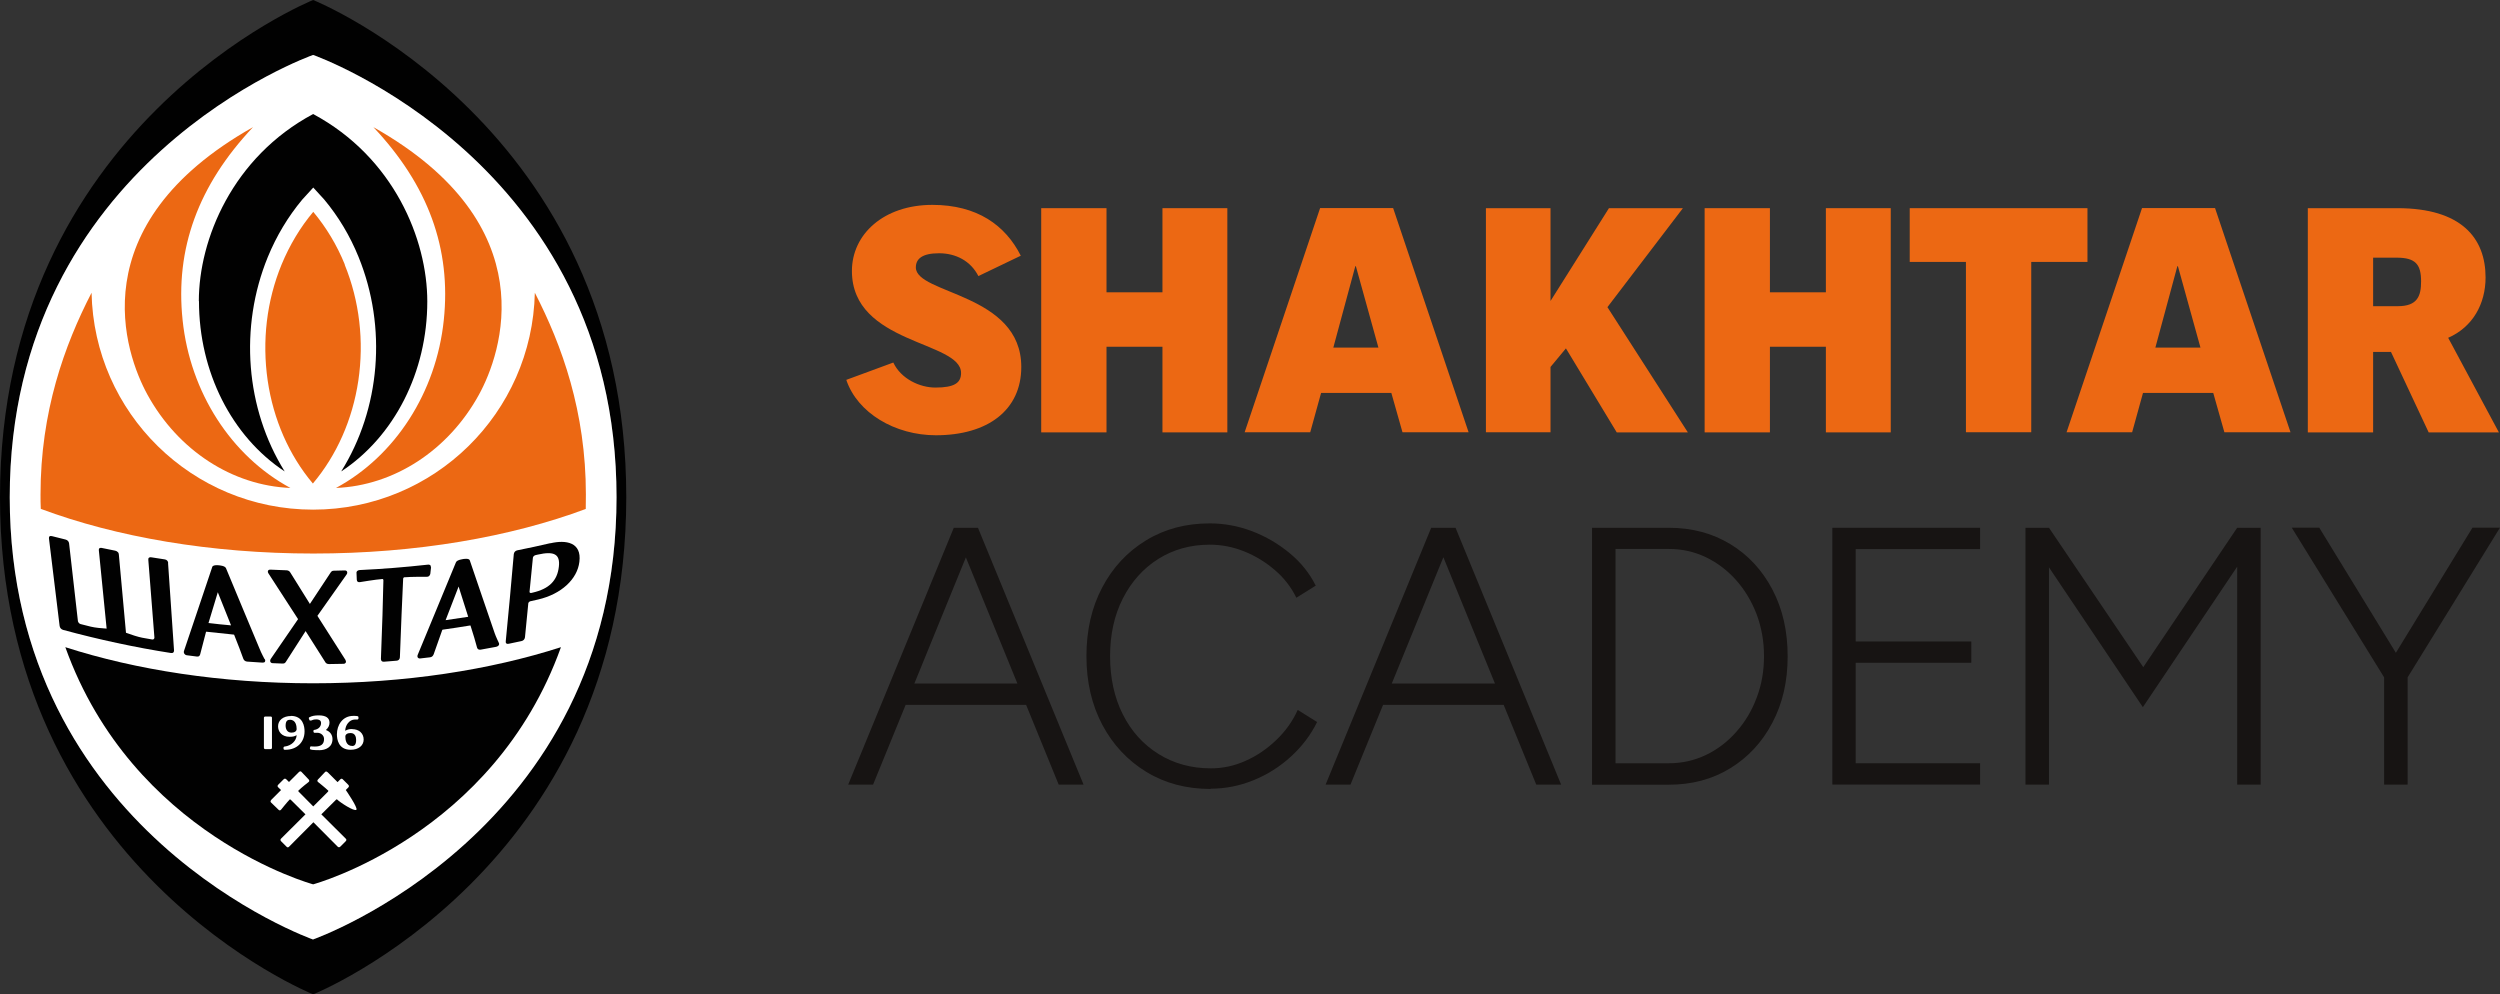 <svg width="181" height="72" viewBox="0 0 181 72" fill="none" xmlns="http://www.w3.org/2000/svg">
<rect x="0" y="0" width="181" height="72" fill="#333333" stroke="none"/>
<g clip-path="url(#clip0_7714_331206)">
<path d="M61.41 56.803L69.054 38.211H70.805L63.212 56.803H61.41ZM65.023 51.03V49.488H74.846V51.03H65.023ZM76.648 56.803L69.054 38.211H70.805L78.449 56.803H76.648Z" fill="#171413"/>
<path d="M87.655 57.121C85.903 57.121 84.351 56.713 82.997 55.887C81.644 55.061 80.579 53.926 79.812 52.483C79.046 51.04 78.658 49.378 78.658 47.507C78.658 45.636 79.036 43.974 79.802 42.531C80.559 41.088 81.614 39.953 82.967 39.127C84.311 38.301 85.854 37.893 87.585 37.893C88.63 37.893 89.656 38.082 90.651 38.46C91.646 38.838 92.562 39.376 93.378 40.053C94.194 40.729 94.821 41.516 95.259 42.401L93.856 43.277C93.487 42.521 92.97 41.844 92.303 41.277C91.636 40.7 90.9 40.252 90.084 39.923C89.267 39.595 88.441 39.435 87.585 39.435C86.182 39.435 84.948 39.784 83.853 40.471C82.768 41.157 81.912 42.113 81.295 43.327C80.678 44.541 80.37 45.934 80.37 47.507C80.37 49.08 80.678 50.513 81.295 51.727C81.912 52.951 82.778 53.907 83.883 54.593C84.988 55.28 86.252 55.628 87.665 55.628C88.531 55.628 89.377 55.449 90.183 55.081C90.999 54.723 91.736 54.215 92.402 53.578C93.069 52.941 93.587 52.215 93.955 51.398L95.358 52.274C94.9 53.21 94.263 54.046 93.457 54.782C92.651 55.519 91.746 56.086 90.74 56.494C89.735 56.902 88.7 57.101 87.655 57.101V57.121Z" fill="#171413"/>
<path d="M95.975 56.803L103.619 38.211H105.371L97.777 56.803H95.975ZM99.588 51.03V49.488H109.411V51.03H99.588ZM111.223 56.803L103.629 38.211H105.381L113.024 56.803H111.223Z" fill="#171413"/>
<path d="M115.263 56.803V38.211H120.817C122.499 38.211 123.982 38.609 125.276 39.396C126.57 40.182 127.585 41.277 128.321 42.68C129.058 44.083 129.426 45.686 129.426 47.517C129.426 49.348 129.058 50.921 128.321 52.324C127.585 53.727 126.57 54.822 125.276 55.618C123.982 56.414 122.499 56.813 120.817 56.813H115.263V56.803ZM116.965 55.26H120.817C121.772 55.26 122.668 55.061 123.504 54.663C124.34 54.265 125.067 53.708 125.704 52.991C126.341 52.274 126.838 51.448 127.187 50.503C127.545 49.567 127.714 48.562 127.714 47.497C127.714 46.432 127.535 45.437 127.187 44.491C126.828 43.556 126.341 42.73 125.704 42.013C125.067 41.297 124.33 40.739 123.504 40.341C122.668 39.943 121.782 39.744 120.817 39.744H116.965V55.25V55.26Z" fill="#171413"/>
<path d="M132.661 56.803V38.211H143.359V39.754H134.352V46.442H142.723V47.985H134.352V55.26H143.359V56.803H132.661Z" fill="#171413"/>
<path d="M146.644 56.803V38.211H148.346L155.173 48.303L161.971 38.211H163.673V56.803H161.971V41.028L155.143 51.199L148.346 41.078V56.803H146.644Z" fill="#171413"/>
<path d="M172.61 49.04L165.922 38.201H167.912L173.964 48.084L172.61 49.04ZM172.61 56.803V47.875H174.312V56.803H172.61ZM174.312 49.04L172.958 48.084L179.009 38.201H181L174.312 49.04Z" fill="#171413"/>
<path d="M73.901 18.515L70.835 19.988C70.278 18.893 69.203 18.336 67.989 18.336C66.775 18.336 66.307 18.734 66.307 19.361C66.307 21.312 73.941 21.222 73.941 26.567C73.941 29.702 71.502 31.513 67.76 31.513C64.804 31.513 62.077 29.901 61.271 27.502L64.675 26.248C65.232 27.433 66.596 28.06 67.72 28.06C69.104 28.06 69.581 27.721 69.581 27.005C69.581 24.676 61.679 24.945 61.679 19.62C61.679 16.953 63.988 14.833 67.501 14.833C70.746 14.833 72.786 16.306 73.901 18.505V18.515Z" fill="#EC6813"/>
<path d="M80.111 15.072V21.163H84.162V15.072H88.859V31.304H84.162V25.104H80.111V31.304H75.384V15.072H80.111Z" fill="#EC6813"/>
<path d="M94.861 31.294H90.113L95.577 15.062H100.862L106.326 31.294H101.539L100.733 28.448H95.647L94.861 31.294ZM96.533 25.164H99.797L98.165 19.272H98.125L96.533 25.164Z" fill="#EC6813"/>
<path d="M117.045 31.294L113.373 25.223L112.258 26.567V31.294H107.58V15.072H112.258V21.79L116.488 15.072H121.842L116.378 22.238L122.2 31.304H117.055L117.045 31.294Z" fill="#EC6813"/>
<path d="M128.142 15.072V21.163H132.193V15.072H136.89V31.304H132.193V25.104H128.142V31.304H123.415V15.072H128.142Z" fill="#EC6813"/>
<path d="M151.132 15.072V18.963H147.062V31.294H142.334V18.963H138.264V15.072H151.132Z" fill="#EC6813"/>
<path d="M154.367 31.294H149.62L155.084 15.062H160.368L165.832 31.294H161.045L160.239 28.448H155.153L154.367 31.294ZM156.049 25.164H159.313L157.681 19.272H157.641L156.049 25.164Z" fill="#EC6813"/>
<path d="M173.108 25.482H171.814V31.304H167.086V15.072H173.575C178.183 15.072 179.955 17.221 179.955 20.088C179.955 21.989 179.039 23.671 177.248 24.457L180.92 31.304H175.835L173.108 25.482ZM171.814 22.168H173.605C175.038 22.168 175.287 21.412 175.287 20.376C175.287 19.142 174.889 18.655 173.516 18.655H171.814V22.168Z" fill="#EC6813"/>
<path d="M22.671 0C22.671 0 0 9.112 0 35.995C0 62.879 22.671 71.991 22.671 71.991C22.671 71.991 45.342 62.879 45.342 35.995C45.342 9.112 22.671 0 22.671 0ZM22.671 68.022C22.671 68.022 0.705 60.293 0.705 35.995C0.705 11.697 22.671 3.978 22.671 3.978C22.671 3.978 44.637 11.707 44.637 35.995C44.637 60.284 22.671 68.013 22.671 68.013" fill="#010101"/>
<path d="M22.671 68.022C22.671 68.022 0.705 60.293 0.705 35.995C0.705 11.697 22.671 3.978 22.671 3.978C22.671 3.978 44.637 11.707 44.637 35.995C44.637 60.284 22.671 68.013 22.671 68.013" fill="white"/>
<path d="M19.154 47.721C19.154 47.721 18.9 47.251 18.797 46.978C18.797 46.978 16.362 41.158 16.362 41.139C16.286 40.96 15.91 40.932 15.797 40.923C15.534 40.904 15.393 40.951 15.365 41.054C15.365 41.054 13.324 47.129 13.324 47.119C13.296 47.194 13.306 47.279 13.352 47.336C13.371 47.364 13.418 47.42 13.512 47.439C13.757 47.477 14.001 47.505 14.246 47.533C14.377 47.552 14.453 47.505 14.49 47.383L14.914 45.756C14.914 45.737 14.923 45.737 14.951 45.737C15.609 45.812 16.258 45.878 16.916 45.944C16.935 45.944 16.954 45.953 16.954 45.963C17.076 46.282 17.198 46.602 17.33 46.922L17.612 47.683C17.659 47.815 17.763 47.89 17.894 47.9C18.261 47.928 18.637 47.947 19.013 47.975C19.098 47.975 19.154 47.956 19.183 47.909C19.201 47.871 19.22 47.815 19.173 47.721M15.092 45.116C15.318 44.373 15.534 43.631 15.769 42.878C15.938 43.311 16.644 45.079 16.728 45.276C16.183 45.229 15.637 45.173 15.101 45.107" fill="#010101"/>
<path d="M36.099 46.508C36.099 46.508 35.901 46.094 35.817 45.85C35.817 45.859 34.011 40.575 34.011 40.565C33.955 40.405 33.569 40.462 33.456 40.49C33.193 40.537 33.043 40.612 33.005 40.725C33.005 40.725 30.25 47.401 30.25 47.392C30.212 47.477 30.212 47.552 30.25 47.608C30.269 47.636 30.316 47.674 30.401 47.674C30.645 47.646 30.889 47.618 31.134 47.589C31.266 47.571 31.341 47.505 31.397 47.373L32.018 45.615C32.018 45.596 32.037 45.596 32.055 45.587C32.714 45.492 33.372 45.398 34.03 45.286C34.049 45.286 34.068 45.286 34.068 45.295C34.068 45.295 34.068 45.295 34.068 45.304C34.162 45.596 34.246 45.887 34.34 46.179L34.538 46.884C34.575 47.006 34.66 47.053 34.801 47.035C35.177 46.969 35.553 46.894 35.929 46.828C36.014 46.809 36.071 46.771 36.108 46.715C36.136 46.677 36.155 46.611 36.108 46.527M32.262 44.9C32.573 44.091 32.883 43.283 33.203 42.465C33.334 42.86 33.842 44.468 33.898 44.656C33.353 44.74 32.808 44.825 32.262 44.9Z" fill="#010101"/>
<path d="M22.972 44.599C23.668 43.612 24.373 42.615 25.088 41.6C25.144 41.524 25.153 41.449 25.125 41.383C25.097 41.327 25.041 41.299 24.965 41.299C24.712 41.299 24.458 41.308 24.204 41.318C24.081 41.318 24.016 41.336 23.94 41.449C23.94 41.449 22.662 43.386 22.436 43.725C21.975 42.982 21.505 42.23 21.035 41.477C20.978 41.355 20.866 41.289 20.734 41.289C20.348 41.28 19.963 41.261 19.577 41.242C19.493 41.242 19.436 41.261 19.408 41.318C19.38 41.374 19.389 41.44 19.436 41.515C19.436 41.515 21.411 44.562 21.58 44.825C20.913 45.793 20.254 46.752 19.605 47.702C19.558 47.778 19.549 47.853 19.577 47.919C19.605 47.975 19.662 48.013 19.737 48.013C19.972 48.022 20.207 48.031 20.442 48.041C20.555 48.041 20.631 48.031 20.696 47.919C20.696 47.919 21.9 46.038 22.126 45.69C22.596 46.433 23.066 47.166 23.527 47.9C23.583 48.022 23.686 48.078 23.818 48.078C24.166 48.078 24.514 48.069 24.862 48.06C24.947 48.06 24.994 48.031 25.031 47.975C25.059 47.919 25.05 47.853 25.012 47.778C24.345 46.724 23.668 45.662 22.981 44.59" fill="#010101"/>
<path d="M31.19 41.064C31.2 41.007 31.19 40.96 31.162 40.932C31.115 40.885 31.04 40.866 30.936 40.885C29.319 41.064 27.692 41.195 26.075 41.27C25.972 41.27 25.896 41.308 25.849 41.355C25.812 41.393 25.802 41.44 25.812 41.496L25.831 41.966C25.831 42.041 25.859 42.089 25.896 42.117C25.953 42.154 26.019 42.154 26.066 42.145C26.075 42.145 27.175 41.957 27.702 41.919C27.721 41.919 27.758 41.957 27.758 42.013L27.692 44.543L27.579 47.702C27.579 47.843 27.655 47.919 27.796 47.909C28.097 47.89 28.407 47.862 28.717 47.834C28.858 47.825 28.943 47.73 28.952 47.589L29.075 44.439L29.188 41.91C29.188 41.844 29.235 41.806 29.253 41.797C29.78 41.75 30.871 41.759 30.889 41.759C30.936 41.759 31.002 41.759 31.068 41.703C31.106 41.665 31.134 41.618 31.153 41.553L31.209 41.064" fill="#010101"/>
<path d="M39.851 39.324C39.051 39.512 38.261 39.681 37.462 39.841C37.312 39.869 37.218 39.973 37.199 40.114L36.917 43.273L36.616 46.433C36.597 46.574 36.682 46.64 36.823 46.611C37.133 46.546 37.443 46.48 37.754 46.414C37.895 46.386 37.989 46.282 38.008 46.141L38.252 43.65C38.252 43.65 38.327 43.546 38.374 43.537C38.572 43.49 38.76 43.452 38.957 43.405C40.65 43.01 41.797 41.929 41.947 40.678C42.126 39.258 40.979 39.07 39.851 39.333M38.562 42.907C38.562 42.907 38.487 42.925 38.44 42.935C38.393 42.935 38.337 42.897 38.337 42.86C38.421 42.032 38.506 41.214 38.581 40.387C38.581 40.302 38.685 40.208 38.779 40.189C38.835 40.18 38.891 40.161 38.948 40.151C40.123 39.888 40.565 40.123 40.462 41.026C40.349 42.041 39.757 42.634 38.562 42.907Z" fill="#010101"/>
<path d="M12.177 40.763C12.168 40.622 12.074 40.518 11.923 40.499C11.604 40.452 11.284 40.405 10.955 40.349C10.804 40.321 10.72 40.396 10.738 40.537L11.18 46.16C11.18 46.245 11.114 46.311 11.03 46.301C10.785 46.254 10.541 46.217 10.287 46.169C9.986 46.113 9.478 45.944 9.121 45.812C8.952 43.922 8.773 42.032 8.604 40.142C8.604 40.076 8.576 40.01 8.519 39.963C8.472 39.916 8.416 39.888 8.341 39.869C8.021 39.804 7.692 39.738 7.372 39.672C7.297 39.653 7.24 39.672 7.203 39.691C7.165 39.719 7.146 39.775 7.156 39.841C7.344 41.731 7.532 43.621 7.72 45.511C7.372 45.492 6.883 45.446 6.573 45.37C6.328 45.314 6.074 45.248 5.83 45.182C5.745 45.163 5.661 45.06 5.642 44.975L5.002 39.343C4.984 39.202 4.89 39.098 4.739 39.061C4.41 38.976 4.09 38.901 3.761 38.816C3.611 38.779 3.526 38.835 3.545 38.986L4.316 45.314C4.335 45.455 4.429 45.568 4.57 45.605C7.184 46.311 9.789 46.875 12.384 47.279C12.525 47.298 12.6 47.232 12.6 47.091L12.168 40.772" fill="#010101"/>
<path d="M4.73 46.856C9.61 60.481 22.671 64.026 22.671 64.026C22.671 64.026 35.732 60.49 40.612 46.856C35.497 48.502 29.319 49.47 22.671 49.47C16.023 49.47 9.845 48.502 4.73 46.856Z" fill="#010101"/>
<path d="M19.69 54.134V53.053V51.971C19.69 51.905 19.653 51.877 19.587 51.877H19.211C19.126 51.877 19.107 51.934 19.107 51.971V53.053V54.134C19.107 54.2 19.145 54.237 19.211 54.237H19.587C19.653 54.237 19.69 54.2 19.69 54.134Z" fill="white"/>
<path d="M21.063 51.84C20.508 51.84 20.132 52.141 20.132 52.583C20.132 52.959 20.386 53.344 20.969 53.344C21.242 53.344 21.345 53.297 21.449 53.241C21.449 53.241 21.468 53.231 21.477 53.222C21.458 53.645 21.091 53.993 20.612 54.049C20.565 54.049 20.527 54.087 20.527 54.125V54.219C20.537 54.256 20.565 54.284 20.602 54.284H20.668C21.496 54.284 22.05 53.739 22.05 52.949C22.05 52.611 21.956 51.83 21.054 51.83M21.101 53.043C20.79 53.043 20.678 52.78 20.678 52.535C20.678 52.159 20.847 52.112 20.997 52.112C21.43 52.112 21.477 52.583 21.477 52.78C21.477 52.94 21.326 53.043 21.101 53.043Z" fill="white"/>
<path d="M23.602 52.846C23.771 52.695 23.856 52.517 23.856 52.319C23.856 51.971 23.583 51.793 23.075 51.793C22.793 51.793 22.586 51.83 22.389 51.934C22.38 51.943 22.342 51.971 22.361 52.018L22.398 52.122C22.398 52.141 22.427 52.159 22.445 52.169C22.474 52.169 22.492 52.169 22.52 52.169C22.624 52.122 22.727 52.084 22.915 52.084C23.038 52.084 23.245 52.122 23.245 52.347C23.245 52.611 23.047 52.808 22.746 52.846C22.709 52.846 22.69 52.893 22.69 52.93C22.69 52.93 22.69 53.043 22.756 53.053C22.774 53.053 22.915 53.053 22.972 53.053C23.104 53.053 23.235 53.1 23.329 53.194C23.414 53.278 23.461 53.382 23.461 53.504C23.461 53.871 23.254 54.049 22.803 54.049H22.756C22.68 54.049 22.614 54.049 22.549 54.04C22.53 54.04 22.511 54.04 22.492 54.04C22.474 54.049 22.464 54.068 22.455 54.087L22.436 54.172C22.436 54.237 22.474 54.256 22.492 54.266C22.614 54.313 23.075 54.313 23.132 54.313C23.564 54.313 24.072 54.106 24.072 53.513C24.072 53.212 23.903 52.968 23.621 52.865" fill="white"/>
<path d="M25.511 52.78C25.238 52.78 25.135 52.836 25.022 52.893L24.994 52.912C24.994 52.517 25.285 52.093 25.699 52.093C25.708 52.093 25.727 52.093 25.746 52.093C25.812 52.093 25.859 52.093 25.887 52.093C25.943 52.075 25.953 52.037 25.953 52.018V51.934C25.953 51.868 25.906 51.858 25.887 51.849C25.802 51.83 25.718 51.83 25.624 51.83H25.577C24.796 51.83 24.392 52.498 24.392 53.166C24.392 53.504 24.486 54.284 25.389 54.284C25.953 54.284 26.329 53.983 26.329 53.542C26.329 53.1 26 52.789 25.492 52.789M25.483 54.002C25.05 54.002 25.003 53.532 25.003 53.325C25.003 53.166 25.154 53.071 25.379 53.071C25.727 53.071 25.784 53.382 25.784 53.57C25.784 53.955 25.633 54.012 25.483 54.012" fill="white"/>
<path d="M25.022 57.209C25.144 57.087 25.219 57.011 25.219 57.011C25.276 56.955 25.276 56.88 25.219 56.823L24.824 56.428C24.768 56.362 24.693 56.362 24.636 56.428C24.636 56.428 24.552 56.504 24.439 56.626L23.734 55.921C23.734 55.921 23.649 55.855 23.611 55.855C23.583 55.855 23.555 55.874 23.536 55.892L23.01 56.447C22.981 56.485 22.972 56.513 22.981 56.541C22.981 56.579 23.019 56.607 23.038 56.626C23.038 56.626 23.546 57.03 23.771 57.246C23.771 57.246 23.771 57.284 23.753 57.312C23.753 57.312 22.916 58.158 22.68 58.384C22.445 58.149 21.618 57.312 21.618 57.312C21.59 57.284 21.59 57.256 21.599 57.246C21.815 57.03 22.323 56.626 22.333 56.626C22.351 56.607 22.389 56.579 22.389 56.541C22.389 56.513 22.389 56.485 22.361 56.447L21.825 55.883C21.806 55.855 21.778 55.845 21.75 55.845C21.712 55.845 21.665 55.864 21.627 55.911L20.922 56.616C20.8 56.494 20.725 56.419 20.725 56.419C20.668 56.362 20.593 56.362 20.537 56.419L20.142 56.814C20.085 56.87 20.076 56.946 20.142 57.002C20.142 57.002 20.226 57.087 20.349 57.199L19.643 57.905C19.643 57.905 19.578 57.989 19.587 58.027C19.587 58.055 19.606 58.083 19.625 58.102L20.179 58.638C20.207 58.666 20.236 58.676 20.273 58.666C20.311 58.666 20.339 58.629 20.358 58.61C20.358 58.61 20.762 58.102 20.979 57.877C20.979 57.877 21.016 57.877 21.044 57.895C21.044 57.895 21.891 58.732 22.116 58.958C21.326 59.738 20.349 60.716 20.349 60.716C20.292 60.773 20.292 60.848 20.349 60.904L20.743 61.299C20.8 61.365 20.875 61.365 20.931 61.299C20.931 61.299 21.909 60.321 22.69 59.531C23.48 60.321 24.448 61.299 24.448 61.299C24.505 61.356 24.58 61.356 24.636 61.299L25.031 60.904C25.088 60.848 25.097 60.773 25.031 60.716C25.031 60.716 24.053 59.738 23.264 58.958C23.499 58.723 24.335 57.895 24.335 57.895C24.364 57.867 24.392 57.867 24.401 57.877C24.617 58.093 25.652 58.77 25.802 58.629C25.934 58.497 25.031 57.19 25.031 57.19" fill="white"/>
<path d="M42.408 36.842C42.408 36.503 42.418 36.155 42.418 35.807C42.418 29.808 40.688 25.003 38.722 21.195C38.534 29.893 31.425 36.898 22.671 36.898C13.917 36.898 6.808 29.902 6.629 21.195C4.664 25.003 2.934 29.799 2.934 35.807C2.934 36.155 2.934 36.503 2.953 36.842C8.388 38.873 15.243 40.076 22.69 40.076C30.137 40.076 36.992 38.873 42.427 36.842" fill="#EC6813"/>
<path d="M24.965 19.154C24.392 17.744 23.621 16.465 22.68 15.337C21.74 16.456 20.969 17.744 20.386 19.154C19.305 21.787 18.966 24.683 19.38 27.551C19.794 30.372 20.922 32.949 22.652 35.008C24.383 32.949 25.52 30.382 25.943 27.561C26.366 24.702 26.028 21.797 24.956 19.164" fill="#EC6813"/>
<path d="M14.406 21.806C14.406 26.912 16.766 31.595 20.612 34.133C17.781 29.592 17.311 23.687 19.389 18.609C20.019 17.076 20.856 15.684 21.881 14.453L22.68 13.578L23.48 14.453C24.505 15.684 25.341 17.076 25.962 18.609C28.031 23.696 27.542 29.592 24.702 34.133C28.548 31.604 30.936 26.931 30.936 21.825C30.936 17.339 28.52 11.397 22.671 8.256C16.832 11.378 14.396 17.339 14.396 21.797" fill="#010101"/>
<path d="M34.669 28.586C32.45 32.62 28.52 35.158 24.326 35.328C28.614 33.014 31.585 28.407 32.13 23.179C32.676 17.998 31.002 13.418 27.034 9.206C39.634 16.305 36.296 25.633 34.669 28.586Z" fill="#EC6813"/>
<path d="M10.682 28.586C12.901 32.62 16.832 35.158 21.026 35.328C16.738 33.014 13.766 28.407 13.221 23.179C12.675 17.998 14.349 13.418 18.317 9.206C5.717 16.305 9.055 25.633 10.682 28.586Z" fill="#EC6813"/>
</g>
<defs>
<clipPath id="clip0_7714_331206">
<rect width="181" height="72" fill="white"/>
</clipPath>
</defs>
</svg>
